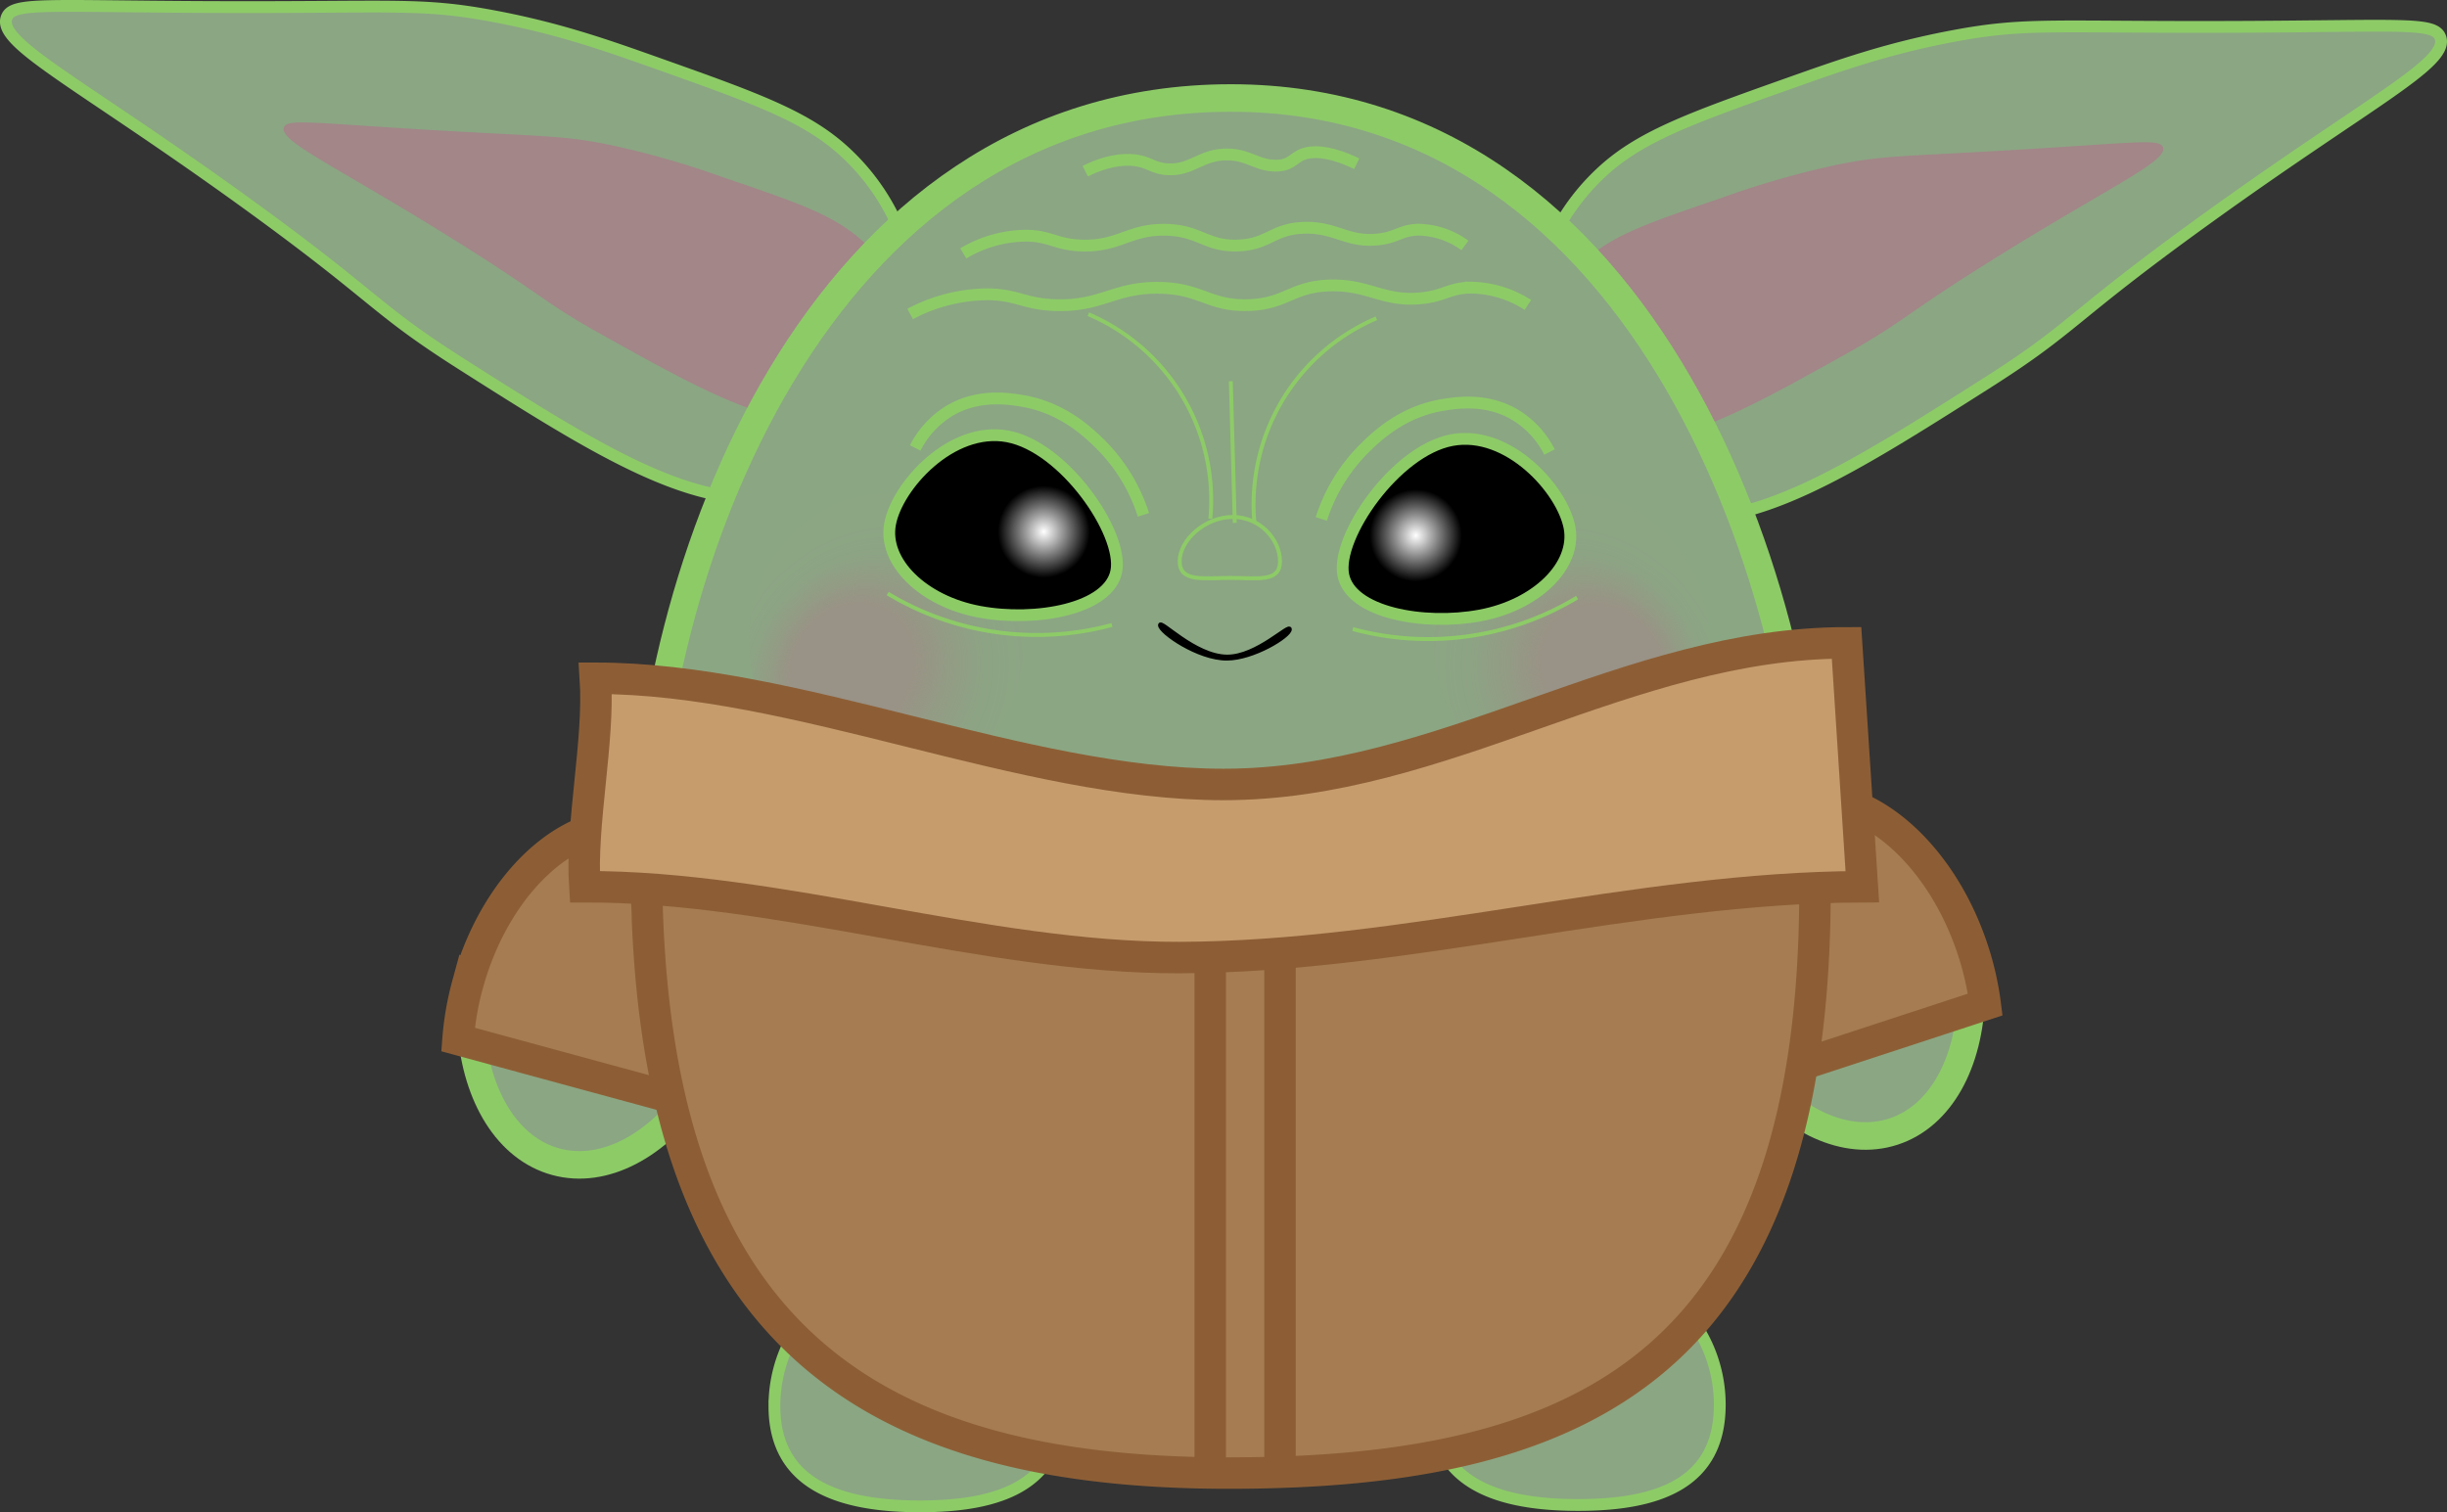 <svg xmlns="http://www.w3.org/2000/svg" xmlns:xlink="http://www.w3.org/1999/xlink" viewBox="0 0 621.92 384.41">
  <rect x="0" y="0" width="621.92" height="384.41" fill="#333333" stroke="none"/>
  <defs>
    <style>
      .cls-1 {
        fill: #8ba683;
      }

      .cls-1,
      .cls-10,
      .cls-11,
      .cls-12,
      .cls-3,
      .cls-5,
      .cls-6,
      .cls-9 {
        stroke: #8dcb67;
      }

      .cls-1,
      .cls-10,
      .cls-11,
      .cls-12,
      .cls-13,
      .cls-14,
      .cls-3,
      .cls-4,
      .cls-5,
      .cls-6,
      .cls-9 {
        stroke-miterlimit: 10;
      }

      .cls-1,
      .cls-10,
      .cls-11,
      .cls-12 {
        stroke-width: 3px;
      }

      .cls-2 {
        fill: #a28688;
      }

      .cls-3,
      .cls-5,
      .cls-6 {
        stroke-width: 7px;
      }

      .cls-3 {
        fill: url(#radial-gradient);
      }

      .cls-4 {
        fill: #a67c52;
      }

      .cls-14,
      .cls-4 {
        stroke: #8d5e35;
        stroke-width: 8px;
      }

      .cls-5 {
        fill: url(#radial-gradient-2);
      }

      .cls-6 {
        fill: url(#radial-gradient-3);
      }

      .cls-7 {
        fill: url(#radial-gradient-4);
      }

      .cls-8 {
        fill: url(#New_Gradient_Swatch);
      }

      .cls-10,
      .cls-9 {
        fill: none;
      }

      .cls-11 {
        fill: url(#radial-gradient-5);
      }

      .cls-12 {
        fill: url(#radial-gradient-6);
      }

      .cls-13 {
        stroke: #000;
      }

      .cls-14 {
        fill: #c69c6d;
      }
    </style>
    <radialGradient id="radial-gradient" cx="471.11" cy="276.51" r="22.84"
      gradientTransform="translate(-56.55 158.63) rotate(-18.1)" gradientUnits="userSpaceOnUse">
      <stop offset="0.41" stop-color="#8ba683" />
      <stop offset="0.46" stop-color="#8ba683" />
    </radialGradient>
    <radialGradient id="radial-gradient-2" cx="151.37" cy="286.77" r="22.84"
      gradientTransform="translate(73.96 -33.89) rotate(15.22)" xlink:href="#radial-gradient" />
    <radialGradient id="radial-gradient-3" cx="312.32" cy="172.91" fx="187.737" fy="92.551"
      r="148.25" gradientTransform="matrix(1, 0, 0, 1, 0, 0)" xlink:href="#radial-gradient" />
    <radialGradient id="radial-gradient-4" cx="449.97" cy="181.72" fx="442.676" fy="160.491"
      r="69.91" gradientTransform="matrix(-0.64, -0.56, -0.47, 0.61, 770.08, 317.49)" gradientUnits="userSpaceOnUse">
      <stop offset="0.28" stop-color="#a28688" stop-opacity="0.6" />
      <stop offset="0.33" stop-color="#9b9086" stop-opacity="0.72" />
      <stop offset="0.39" stop-color="#959885" stop-opacity="0.83" />
      <stop offset="0.46" stop-color="#919e84" stop-opacity="0.9" />
      <stop offset="0.54" stop-color="#8da384" stop-opacity="0.96" />
      <stop offset="0.66" stop-color="#8ca583" stop-opacity="0.99" />
      <stop offset="1" stop-color="#8ba683" />
    </radialGradient>
    <radialGradient id="New_Gradient_Swatch" cx="224.12" cy="181.72" fx="216.818" fy="160.491"
      r="69.91" gradientTransform="matrix(0.64, -0.56, 0.47, 0.61, -1.84, 190.83)" xlink:href="#radial-gradient-4" />
    <radialGradient id="radial-gradient-5" cx="359.84" cy="136.11" r="11.71" gradientUnits="userSpaceOnUse">
      <stop offset="0" stop-color="#fff" />
      <stop offset="1" />
    </radialGradient>
    <radialGradient id="radial-gradient-6" cx="346.6" cy="135.16" r="11.71"
      gradientTransform="matrix(-1, 0, 0, 1, 611.89, 0)" xlink:href="#radial-gradient-5" />
  </defs>
  <g id="Layer_2" data-name="Layer 2">
    <g id="Layer_1-2" data-name="Layer 1">
      <g id="legs">
        <path id="left" class="cls-1"
          d="M269.82,357.41c0,20.16-15.84,25.5-36,25.5s-37-5.34-37-25.5a36.5,36.5,0,0,1,73,0Z" />
        <path id="right" class="cls-1"
          d="M437.09,357.06c0,20.16-15.84,25.5-36,25.5s-37-5.34-37-25.5a36.5,36.5,0,0,1,73,0Z" />
      </g>
      <g id="ears">
        <g id="left-2" data-name="left">
          <path id='left-ear-base' class="cls-1"
            d="M52.59,1.78c47.68.21,54-1.2,72.85,2.33,16.74,3.14,29,7.51,41.66,12,25.65,9.12,38.48,13.67,48.44,23.27a56.15,56.15,0,0,1,17.15,44.9c-1.42,14.45-10.41,36.35-32,41.41-22.83,5.35-48.32-10.85-83.93-33.49C94.52,78,96.33,76,61.8,51.05,19.52,20.53-.73,11,1.69,4.44,3.16.49,11.49,1.6,52.59,1.78Z" />
          <path id='left-ear-into' class="cls-2"
            d="M106.37,32.85c32.12,1.95,36.34,1.42,49.15,4.09A221.73,221.73,0,0,1,184,45.15c17.63,6,26.44,9,33.52,14.68,13.72,11,13.37,23.59,13.27,25.39-.4,7.89-5.61,19.61-19.93,21.57-15.16,2.07-33-7.84-57.81-21.68-15.53-8.65-14.4-9.71-38.61-24.77-29.64-18.44-43.65-24.49-42.26-28C73,30.24,78.69,31.17,106.37,32.85Z" />
        </g>
        <g id="right-2" data-name="right">
          <path class="cls-1"
            d="M569.33,6.82c-47.68.21-54-1.2-72.85,2.33-16.74,3.14-29,7.51-41.67,12-25.65,9.11-38.48,13.67-48.44,23.27a56.17,56.17,0,0,0-17.14,44.9c1.42,14.44,10.41,36.35,32,41.41,22.82,5.35,48.32-10.86,83.93-33.49,22.26-14.16,20.46-16.22,55-41.15C602.4,25.57,622.65,16,620.22,9.48,618.75,5.54,610.43,6.64,569.33,6.82Z" />
          <path class="cls-2"
            d="M515.54,37.89c-32.11,2-36.34,1.42-49.14,4.09a225.67,225.67,0,0,0-28.52,8.21c-17.62,6-26.43,9-33.51,14.68-13.72,11-13.37,23.59-13.28,25.39.4,7.9,5.61,19.62,19.94,21.57,15.16,2.07,33-7.83,57.8-21.67,15.54-8.65,14.4-9.72,38.62-24.78,29.64-18.43,43.64-24.48,42.26-28C548.87,35.28,543.23,36.21,515.54,37.89Z" />
        </g>
      </g>
      <g id="right-arm">
        <path class="cls-3" d="M445,271.65c10.28,13.21,24.13,19.94,36.22,16s19.29-17.55,19.79-34.29Z" />
        <path class="cls-4"
          d="M504.56,255.35a74.12,74.12,0,0,0-3.11-13.77c-8.66-26.51-29.95-43.34-47.53-37.59s-24.82,31.9-16.15,58.41a74.31,74.31,0,0,0,5.62,13Z" />
      </g>
      <g id="left-arm">
        <path class="cls-5" d="M119.78,262.06c1.34,16.69,9.21,29.91,21.49,33.25s25.76-4.07,35.37-17.78Z" />
        <path class="cls-4"
          d="M178.47,281.13a74.28,74.28,0,0,0,5-13.21c7.32-26.91-1.22-52.66-19.07-57.52s-38.26,13-45.58,39.93a74.33,74.33,0,0,0-2.41,13.91Z" />
      </g>
      <g id="body">
        <path class="cls-6"
          d="M460.82,226.91c0,75.94-57.6,94-149,94s-148-22.06-148-98,43-198,149-198S460.82,151,460.82,226.91Z" />
        <ellipse class="cls-7" cx="399.32" cy="162.91" rx="35" ry="37.5" />
        <ellipse class="cls-8" cx="225.32" cy="162.91" rx="35" ry="37.5" />
        <path class="cls-9"
          d="M325.32,142.66c0,5.38-5.46,4.25-12.5,4.25s-13,1.13-13-4.25,6.46-11.25,13.5-11.25S325.32,137.27,325.32,142.66Z" />
        <path class="cls-10"
          d="M335.82,131.91a44.15,44.15,0,0,1,11-18c3.14-3.09,9.66-9.34,20-11,3.49-.56,11.52-1.85,19,3a23.48,23.48,0,0,1,8,9" />
        <path class="cls-9" d="M318.82,132.91a51.39,51.39,0,0,1,31-52" />
        <path class="cls-9" d="M313.82,132.91q-.49-18-1-36" />
        <path class="cls-9" d="M343.82,159.91a73.32,73.32,0,0,0,57-8" />
        <path class="cls-10"
          d="M244.82,64.41a31.71,31.71,0,0,1,16.07-4.5c6.13.09,7.46,2.27,13.93,2.5,9.54.34,12.17-4.18,21.43-4,8.68.17,10.22,4.21,18.21,4s9-4.33,17.15-4.51c7.86-.16,10.68,3.64,18.21,3,5.17-.44,6.15-2.43,10.71-2.51a20.68,20.68,0,0,1,11.79,4" />
        <path class="cls-10"
          d="M275.82,43.51c3-1.5,7.42-3.18,12-2.83,4.29.33,5,2.15,9,2.35,6.18.31,8.38-3.78,15-3.77,5.73,0,7.78,3.09,13,2.83,4-.2,4.07-2.75,8-3.3s8.48,1.14,12,2.83" />
        <path class="cls-10"
          d="M231.32,79.81a42.55,42.55,0,0,1,19.79-5c7.55.11,9.19,2.5,17.15,2.75,11.74.38,15-4.59,26.39-4.4,10.69.18,12.58,4.63,22.43,4.4s11.13-4.76,21.1-5c9.69-.18,13.16,4,22.43,3.3,6.38-.48,7.58-2.67,13.2-2.75a27.44,27.44,0,0,1,14.51,4.4" />
        <path class="cls-10"
          d="M290.61,130.87a44.27,44.27,0,0,0-11-18c-3.14-3.09-9.66-9.33-20-11-3.49-.56-11.52-1.85-19,3a23.55,23.55,0,0,0-8,9" />
        <path class="cls-9" d="M307.61,131.87a51.39,51.39,0,0,0-31-52" />
        <path class="cls-9" d="M282.61,158.87a73.32,73.32,0,0,1-57-8" />
      </g>
      <g id="eyes">
        <path id="right-3" data-name="right" class="cls-11"
          d="M398.91,134.12c1.8,9.65-8.36,19.65-22.71,22.33s-33-.71-34.81-10.36,13.27-31.53,27.61-34.22S397.1,124.48,398.91,134.12Z" />
        <path id="left-3" data-name="left" class="cls-12"
          d="M226.22,133.18c-1.81,9.65,8.35,19.65,22.7,22.33s33-.72,34.81-10.36-13.27-31.53-27.61-34.22S228,123.54,226.22,133.18Z" />
      </g>
      <path id="mouth" class="cls-13"
        d="M294.82,158.93c.07,1.79,9.75,8.53,17,8.48,6.65,0,15.93-5.67,16-7.42s-8.28,7-16,6.92C303.56,166.82,294.75,157.2,294.82,158.93Z" />
      <g id="clothing">
        <g id="body-2" data-name="body">
          <path class="cls-4"
            d="M455.08,167.41c-13.84,10.13-34.83,15.25-40.45,16.93-42.46,12.63-85.15,15.87-128.29,15.6-25-.16-50.12,1-75-3.47a172,172,0,0,1-44.94-15,372.69,372.69,0,0,0-2.11,38.23c0,119.91,56.6,154.75,148,154.75s149-28.52,149-148.43a414.24,414.24,0,0,0-4.59-58.44Z" />
        </g>
        <line class="cls-4" x1="325.32" y1="239.1" x2="325.32" y2="373.41" />
        <line class="cls-4" x1="307.59" y1="239.41" x2="307.59" y2="373.71" />
        <path class="cls-14"
          d="M473.32,225.41c-57.89.18-115.6,17.82-173.49,18-49.28.15-101.93-18.15-151.2-18-1.07-16,3.75-37,2.69-53,51.24,0,108.42,27,159.65,27,55.94,0,102.42-36,158.35-36C470.38,179.08,472.26,209.74,473.32,225.41Z" />
      </g>
    </g>
  </g>
</svg>